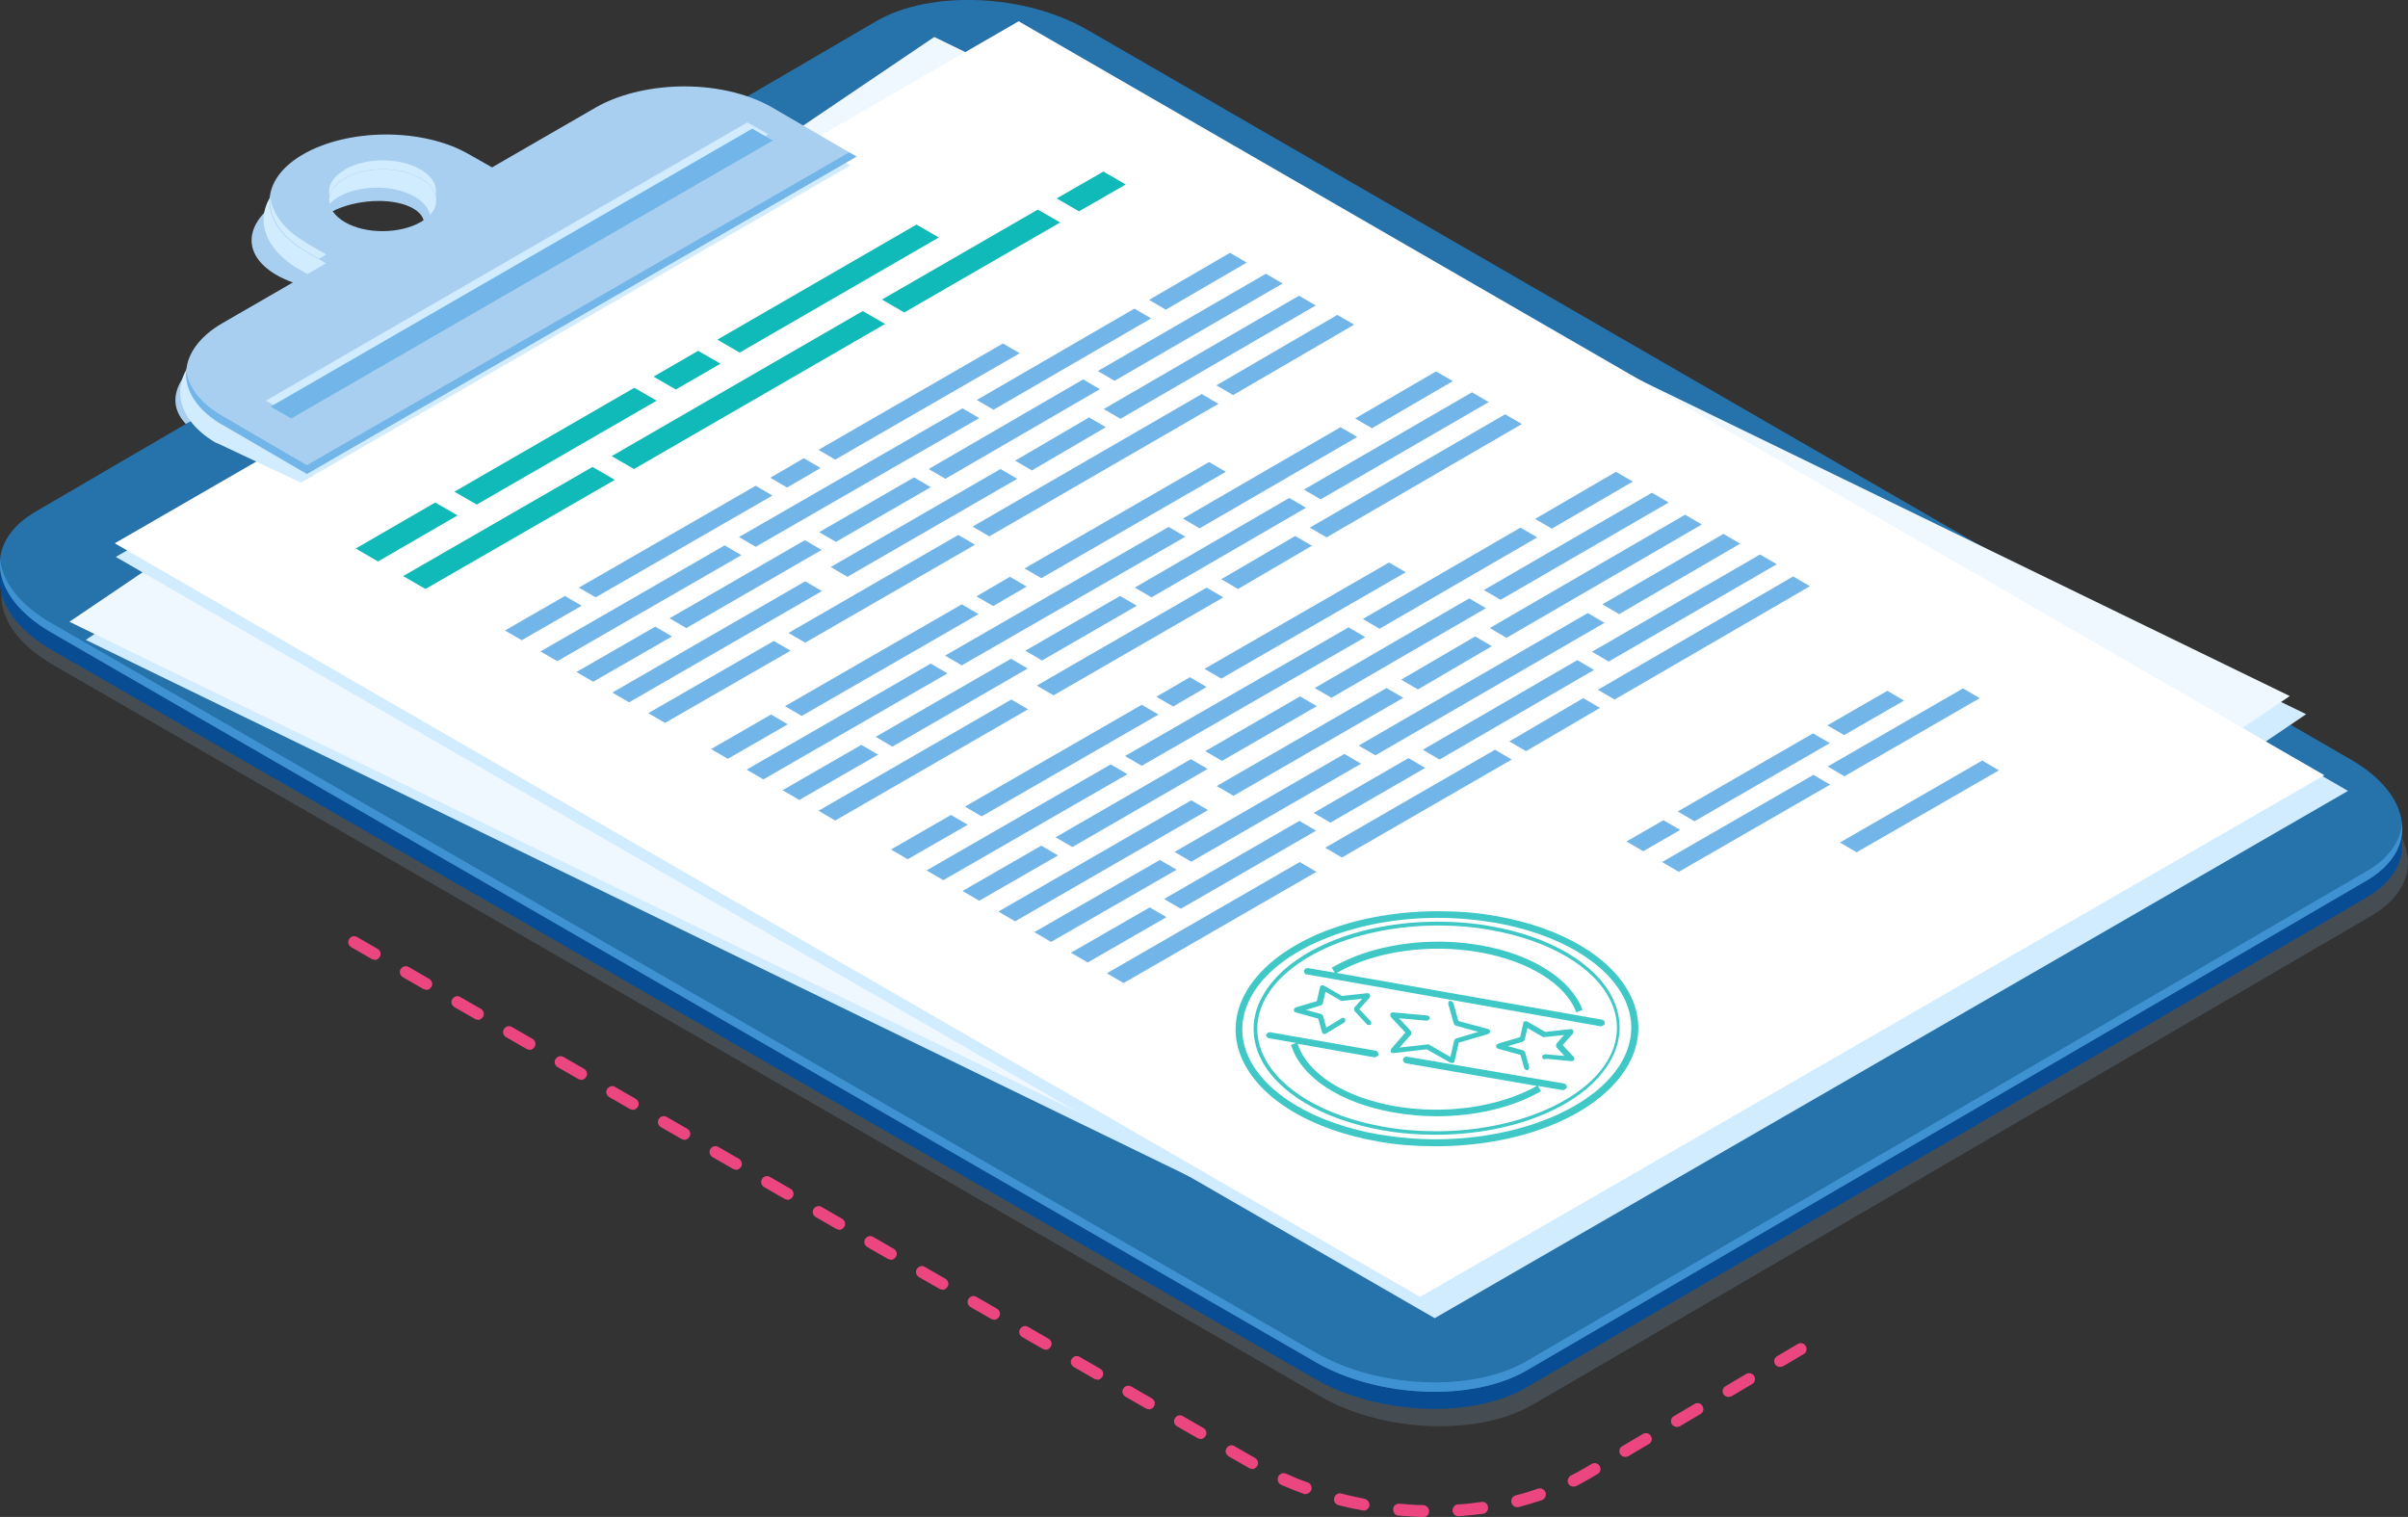 <?xml version="1.0" encoding="UTF-8"?><svg xmlns="http://www.w3.org/2000/svg" viewBox="0 0 69.05 43.5"><rect x="0" y="0" width="69.05" height="43.5" fill="#333333" stroke="none"/><defs><style>.cls-1,.cls-2{fill:#d1ebff;}.cls-3{fill:#fff;}.cls-4{fill:#72b5e8;}.cls-5{isolation:isolate;}.cls-2,.cls-6{mix-blend-mode:multiply;}.cls-7{fill:#2672ab;}.cls-6{opacity:.8;}.cls-6,.cls-8{fill:#0fbab8;}.cls-9{fill:#a8cff0;}.cls-10{fill:#f0f8ff;}.cls-11{fill:#084c94;}.cls-12{fill:#eb4680;}.cls-13{fill:#3f92d1;}.cls-14{fill:#92b4d1;opacity:.2;}</style></defs><g class="cls-5"><g id="Layer_1"><g><path class="cls-14" d="M43.92,40.3l24.08-14.04c1.55-.9,1.36-2.47-.44-3.5L31.24,1.78c-1.8-1.04-4.51-1.15-6.07-.25L1.09,15.57c-1.55,.9-1.36,2.47,.44,3.5l36.33,20.97c1.8,1.04,4.51,1.15,6.07,.25Z"/><path class="cls-9" d="M6.2,12.69l2.6,.97L24.56,4l-2.6-.97c-.76-.28-1.79-.36-2.83-.23-.92,.12-1.78,.4-2.41,.79l-2.96,1.81-.71-.26c-1.42-.52-3.65-.28-4.96,.55-1.29,.81-1.12,1.88,.28,2.4l.63,.23-2.96,1.81c-.63,.39-.99,.85-1.01,1.31-.02,.51,.41,.97,1.17,1.25Zm3.28-5.46c-.64-.24-.67-.73-.07-1.1,.6-.37,1.61-.48,2.25-.24,.64,.24,.67,.73,.07,1.1-.6,.37-1.61,.48-2.25,.24Z"/><path class="cls-11" d="M43.75,39.8l24.09-14.05c1.55-.89,1.35-2.45-.43-3.48L31.17,1.35c-1.79-1.03-4.49-1.14-6.03-.25L1.04,15.15c-1.55,.89-1.35,2.45,.43,3.48l36.25,20.92c1.79,1.03,4.49,1.14,6.03,.25Z"/><path class="cls-12" d="M40.79,43.5h0c-.23,0-.46-.02-.69-.04-.09,0-.16-.09-.15-.19,0-.09,.09-.16,.19-.15,.22,.02,.45,.04,.67,.04,.09,0,.17,.08,.17,.18,0,.09-.08,.17-.17,.17Zm1.03-.02c-.09,0-.16-.07-.17-.16,0-.09,.07-.18,.16-.18,.23-.01,.45-.04,.67-.07,.09-.02,.18,.05,.19,.15,.01,.09-.05,.18-.15,.19-.22,.03-.46,.05-.69,.07h-.01Zm-2.73-.17s-.02,0-.03,0c-.23-.04-.46-.09-.68-.15-.09-.02-.15-.12-.12-.21,.02-.09,.12-.15,.21-.12,.22,.06,.44,.1,.66,.15,.09,.02,.15,.11,.14,.2-.02,.08-.09,.14-.17,.14Zm4.42-.09c-.08,0-.15-.05-.17-.13-.02-.09,.03-.18,.12-.21,.22-.05,.43-.12,.64-.19,.09-.03,.19,.02,.22,.11,.03,.09-.02,.19-.11,.22-.22,.07-.44,.14-.67,.2-.01,0-.03,0-.04,0Zm-6.06-.37s-.04,0-.06-.01c-.22-.08-.44-.17-.65-.26-.09-.04-.12-.14-.09-.23,.04-.09,.14-.13,.23-.09,.2,.09,.41,.18,.62,.25,.09,.03,.13,.13,.1,.22-.03,.07-.09,.11-.16,.11Zm7.67-.22c-.06,0-.12-.03-.15-.09-.04-.08,0-.19,.08-.23,.12-.06,.25-.13,.37-.2l.22-.13c.08-.05,.19-.02,.23,.06,.05,.08,.02,.19-.06,.23l-.22,.13c-.13,.07-.25,.14-.38,.21-.02,.01-.05,.02-.08,.02Zm-9.21-.51s-.06,0-.09-.02l-.59-.34c-.08-.05-.11-.15-.06-.23,.05-.08,.15-.11,.23-.06l.59,.34c.08,.05,.11,.15,.06,.23-.03,.05-.09,.09-.15,.09Zm10.7-.34c-.06,0-.12-.03-.15-.08-.05-.08-.02-.19,.06-.23l.59-.35c.08-.05,.19-.02,.23,.06,.05,.08,.02,.19-.06,.23l-.59,.35s-.06,.02-.09,.02Zm-12.18-.52s-.06,0-.09-.02l-.59-.34c-.08-.05-.11-.15-.06-.23,.05-.08,.15-.11,.23-.06l.59,.34c.08,.05,.11,.15,.06,.23-.03,.05-.09,.09-.15,.09Zm13.66-.34c-.06,0-.12-.03-.15-.08-.05-.08-.02-.19,.06-.23l.59-.35c.08-.05,.19-.02,.23,.06,.05,.08,.02,.19-.06,.23l-.59,.35s-.06,.02-.09,.02Zm-15.14-.51s-.06,0-.09-.02l-.59-.34c-.08-.05-.11-.15-.06-.23,.05-.08,.15-.11,.23-.06l.59,.34c.08,.05,.11,.15,.06,.23-.03,.05-.09,.09-.15,.09Zm16.62-.35c-.06,0-.12-.03-.15-.08-.05-.08-.02-.19,.06-.23l.59-.35c.08-.05,.19-.02,.23,.06,.05,.08,.02,.19-.06,.23l-.59,.35s-.06,.02-.09,.02Zm-18.1-.5s-.06,0-.09-.02l-.59-.34c-.08-.05-.11-.15-.06-.23,.05-.08,.15-.11,.23-.06l.59,.34c.08,.05,.11,.15,.06,.23-.03,.05-.09,.09-.15,.09Zm19.58-.36c-.06,0-.12-.03-.15-.08-.05-.08-.02-.19,.06-.23l.59-.35c.08-.05,.19-.02,.23,.06,.05,.08,.02,.19-.06,.23l-.59,.35s-.06,.02-.09,.02Zm-21.06-.5s-.06,0-.09-.02l-.59-.34c-.08-.05-.11-.15-.06-.23,.05-.08,.15-.11,.23-.06l.59,.34c.08,.05,.11,.15,.06,.23-.03,.05-.09,.09-.15,.09Zm-1.48-.86s-.06,0-.09-.02l-.59-.34c-.08-.05-.11-.15-.06-.23,.05-.08,.15-.11,.23-.06l.59,.34c.08,.05,.11,.15,.06,.23-.03,.05-.09,.09-.15,.09Zm-1.48-.86s-.06,0-.09-.02l-.59-.34c-.08-.05-.11-.15-.06-.23,.05-.08,.15-.11,.23-.06l.59,.34c.08,.05,.11,.15,.06,.23-.03,.05-.09,.09-.15,.09Zm-1.48-.86s-.06,0-.09-.02l-.59-.34c-.08-.05-.11-.15-.06-.23,.05-.08,.15-.11,.23-.06l.59,.34c.08,.05,.11,.15,.06,.23-.03,.05-.09,.09-.15,.09Zm-1.48-.86s-.06,0-.09-.02l-.59-.34c-.08-.05-.11-.15-.06-.23,.05-.08,.15-.11,.23-.06l.59,.34c.08,.05,.11,.15,.06,.23-.03,.05-.09,.09-.15,.09Zm-1.48-.86s-.06,0-.09-.02l-.59-.34c-.08-.05-.11-.15-.06-.23,.05-.08,.15-.11,.23-.06l.59,.34c.08,.05,.11,.15,.06,.23-.03,.05-.09,.09-.15,.09Zm-1.48-.86s-.06,0-.09-.02l-.59-.34c-.08-.05-.11-.15-.06-.23,.05-.08,.15-.11,.23-.06l.59,.34c.08,.05,.11,.15,.06,.23-.03,.05-.09,.09-.15,.09Zm-1.48-.86s-.06,0-.09-.02l-.59-.34c-.08-.05-.11-.15-.06-.23,.05-.08,.15-.11,.23-.06l.59,.34c.08,.05,.11,.15,.06,.23-.03,.05-.09,.09-.15,.09Zm-1.48-.86s-.06,0-.09-.02l-.59-.34c-.08-.05-.11-.15-.06-.23,.05-.08,.15-.11,.23-.06l.59,.34c.08,.05,.11,.15,.06,.23-.03,.05-.09,.09-.15,.09Zm-1.48-.86s-.06,0-.09-.02l-.59-.34c-.08-.05-.11-.15-.06-.23,.05-.08,.15-.11,.23-.06l.59,.34c.08,.05,.11,.15,.06,.23-.03,.05-.09,.09-.15,.09Zm-1.48-.86s-.06,0-.09-.02l-.59-.34c-.08-.05-.11-.15-.06-.23,.05-.08,.15-.11,.23-.06l.59,.34c.08,.05,.11,.15,.06,.23-.03,.05-.09,.09-.15,.09Zm-1.48-.86s-.06,0-.09-.02l-.59-.34c-.08-.05-.11-.15-.06-.23,.05-.08,.15-.11,.23-.06l.59,.34c.08,.05,.11,.15,.06,.23-.03,.05-.09,.09-.15,.09Zm-1.48-.86s-.06,0-.09-.02l-.59-.34c-.08-.05-.11-.15-.06-.23,.05-.08,.15-.11,.23-.06l.59,.34c.08,.05,.11,.15,.06,.23-.03,.05-.09,.09-.15,.09Zm-1.48-.86s-.06,0-.09-.02l-.59-.34c-.08-.05-.11-.15-.06-.23,.05-.08,.15-.11,.23-.06l.59,.34c.08,.05,.11,.15,.06,.23-.03,.05-.09,.09-.15,.09Z"/><path class="cls-7" d="M43.75,39.31l24.09-14.05c1.55-.89,1.35-2.45-.43-3.48L31.17,.85c-1.79-1.03-4.49-1.14-6.03-.25L1.04,14.66c-1.55,.89-1.35,2.45,.43,3.48l36.25,20.92c1.79,1.03,4.49,1.14,6.03,.25Z"/><path class="cls-13" d="M1.48,17.87l36.25,20.92c1.79,1.03,4.49,1.14,6.03,.25l24.09-14.05c.65-.37,.99-.87,1.03-1.39,.06,.62-.27,1.22-1.03,1.66l-24.09,14.05c-1.55,.89-4.25,.78-6.03-.25L1.48,18.14C.44,17.54-.06,16.77,0,16.04c.07,.64,.56,1.3,1.47,1.83Z"/><polygon class="cls-2" points="41.33 37.25 66.13 20.48 27.25 1.58 2.46 18.35 41.33 37.25"/><polygon class="cls-10" points="40.86 36.73 65.66 19.96 26.79 1.06 1.99 17.83 40.86 36.73"/><polygon class="cls-2" points="41.14 37.8 67.33 22.68 29.51 .85 3.32 15.97 41.14 37.8"/><polygon class="cls-3" points="40.72 37.19 66.65 22.23 29.21 .61 3.29 15.58 40.72 37.19"/><g><path class="cls-2" d="M6.21,12.7l2.42,1.14L24.39,4.74l-2.42-1.14c-.71-.41-1.69-.63-2.7-.6-.89,.03-1.73,.24-2.37,.61l-2.96,1.71-.67-.38c-1.32-.76-3.48-.75-4.79,.03-1.29,.77-1.2,2.01,.11,2.76l.59,.34-2.96,1.71c-.63,.36-1.01,.85-1.05,1.37-.05,.58,.33,1.15,1.04,1.56Zm3.51-5.81c-.6-.35-.6-.91,0-1.25s1.57-.35,2.17,0,.6,.91,0,1.25c-.6,.35-1.57,.35-2.17,0Z"/><path class="cls-9" d="M6.38,12.18l2.42,1.41L24.56,4.49l-2.42-1.41c-.71-.41-1.69-.63-2.7-.6-.89,.03-1.73,.24-2.37,.61l-2.96,1.71-.67-.38c-1.32-.76-3.48-.75-4.79,.03-1.29,.77-1.2,2.01,.11,2.76l.59,.34-2.96,1.71c-.63,.36-1.01,.85-1.05,1.37-.05,.58,.33,1.15,1.04,1.56Zm3.51-5.81c-.6-.35-.6-.91,0-1.25,.6-.35,1.57-.35,2.17,0s.6,.91,0,1.25-1.57,.35-2.17,0Z"/><g><path class="cls-1" d="M9.89,4.86c.6-.35,1.57-.35,2.17,0,.35,.2,.49,.48,.43,.75-.04-.18-.19-.36-.43-.5-.6-.35-1.57-.34-2.17,0-.25,.14-.39,.32-.44,.51-.06-.27,.08-.55,.44-.75Z"/><path class="cls-1" d="M8.77,6.96l.59,.34-.21,.12-.38-.22c-.73-.42-1.08-1-1.02-1.57,.05,.48,.39,.96,1.02,1.32Z"/><path class="cls-4" d="M6.38,11.93l2.42,1.41L24.35,4.37l.21,.12L8.8,13.59l-2.42-1.41c-.71-.41-1.09-.98-1.04-1.56v-.02c.05,.5,.42,.97,1.04,1.33Z"/></g><polygon class="cls-1" points="8.21 11.83 22.03 3.85 21.43 3.51 7.62 11.49 8.21 11.83"/><polygon class="cls-4" points="8.35 12 22.16 4.03 21.57 3.69 7.76 11.66 8.35 12"/></g><g><path class="cls-8" d="M18.74,10.8l.64,.37,1.28-.74-.64-.37-1.28,.74Zm6-1.88l-7.2,4.16,.64,.37,7.2-4.16-.64-.37Zm-11.07,5.55l5.16-2.98-.64-.37-5.16,2.98,.64,.37ZM29.76,6.01l-4.47,2.58,.64,.37,4.47-2.58-.64-.37Zm-3.48,.43l-5.71,3.3,.64,.37,5.71-3.3-.64-.37Zm4.66-.38l1.34-.77-.64-.37-1.34,.77,.64,.37ZM12.48,14.41l-2.28,1.32,.64,.37,2.28-1.32-.64-.37Zm4.51-1.02l-5.43,3.13,.64,.37,5.43-3.13-.64-.37Z"/><path class="cls-4" d="M22.09,13.7l.48,.28,.96-.56-.48-.28-.96,.56Zm5.51-1.99l-6.41,3.69,.48,.28,6.41-3.69-.48-.28Zm-4.11,3.55l.48,.28,2.72-1.57-.48-.28-2.72,1.57Zm5.2-1.81l-4.87,2.81,.48,.28,4.87-2.81-.48-.28Zm-11.61,3.68l5.07-2.92-.48-.28-5.07,2.92,.48,.28Zm2.6,.88l3.88-2.24-.48-.28-3.88,2.24,.48,.28Zm12.85-9.16l-4.52,2.62,.48,.28,4.52-2.62-.48-.28Zm1.93,2.45l-6.57,3.8,.48,.28,6.57-3.8-.48-.28Zm-6.98,4.04l-4.87,2.81,.48,.28,4.87-2.81-.48-.28Zm4.23-3.09l-.48-.28-2.12,1.24,.48,.28,2.12-1.24Zm-2.95-2.4l-5.29,3.05,.48,.28,5.29-3.05-.48-.28Zm-1.65,3.88l4.43-2.57-.48-.28-4.43,2.57,.48,.28Zm4.85-2.81l4.82-2.79-.48-.28-4.82,2.79,.48,.28Zm1.47-2.04l2.32-1.35-.48-.28-2.32,1.35,.48,.28Zm-17.23,8.21l-1.72,.99,.48,.28,1.72-.99-.48-.28Zm22.63-7.78l-.48-.28-3.47,2.02,.48,.28,3.47-2.02Zm-1.58-.83l-5.6,3.25,.48,.28,5.6-3.25-.48-.28Zm-15.06,9.9l-3.6,2.07,.48,.28,3.6-2.07-.48-.28Zm-1.41-2.74l-5.28,3.04,.48,.28,5.28-3.04-.48-.28Zm-1.99,2.33l-2.26,1.3,.48,.28,2.26-1.3-.48-.28Zm4.3-1.3l-5.53,3.19,.48,.28,5.53-3.19-.48-.28Z"/><path class="cls-4" d="M28,17.1l.48,.28,.96-.56-.48-.28-.96,.56Zm5.51-1.99l-6.41,3.69,.48,.28,6.41-3.69-.48-.28Zm-4.11,3.55l.48,.28,2.72-1.57-.48-.28-2.72,1.57Zm5.2-1.81l-4.87,2.81,.48,.28,4.87-2.81-.48-.28Zm-11.61,3.68l5.07-2.92-.48-.28-5.07,2.92,.48,.28Zm2.6,.88l3.88-2.24-.48-.28-3.88,2.24,.48,.28Zm12.85-9.16l-4.52,2.62,.48,.28,4.52-2.62-.48-.28Zm-.82,3.4l-.48-.28-2.12,1.24,.48,.28,2.12-1.24Zm-2.95-2.4l-5.29,3.05,.48,.28,5.29-3.05-.48-.28Zm-1.65,3.88l4.43-2.57-.48-.28-4.43,2.57,.48,.28Zm4.85-2.81l4.82-2.79-.48-.28-4.82,2.79,.48,.28Zm1.47-2.04l2.32-1.35-.48-.28-2.32,1.35,.48,.28Zm-17.23,8.21l-1.72,.99,.48,.28,1.72-.99-.48-.28Zm21.05-8.61l-5.6,3.25,.48,.28,5.6-3.25-.48-.28Zm-16.47,7.15l-5.28,3.04,.48,.28,5.28-3.04-.48-.28Zm-1.99,2.33l-2.26,1.3,.48,.28,2.26-1.3-.48-.28Zm4.3-1.3l-5.53,3.19,.48,.28,5.53-3.19-.48-.28Z"/><path class="cls-4" d="M33.16,19.98l.48,.28,.96-.56-.48-.28-.96,.56Zm5.51-1.99l-6.41,3.69,.48,.28,6.41-3.69-.48-.28Zm-4.11,3.55l.48,.28,2.72-1.57-.48-.28-2.72,1.57Zm5.2-1.81l-4.87,2.81,.48,.28,4.87-2.81-.48-.28Zm-11.61,3.68l5.07-2.92-.48-.28-5.07,2.92,.48,.28Zm2.6,.88l3.88-2.24-.48-.28-3.88,2.24,.48,.28Zm12.85-9.16l-4.52,2.62,.48,.28,4.52-2.62-.48-.28Zm1.93,2.45l-6.57,3.8,.48,.28,6.57-3.8-.48-.28Zm-6.98,4.04l-4.87,2.81,.48,.28,4.87-2.81-.48-.28Zm4.23-3.09l-.48-.28-2.12,1.24,.48,.28,2.12-1.24Zm-2.95-2.4l-5.29,3.05,.48,.28,5.29-3.05-.48-.28Zm-1.65,3.88l4.43-2.57-.48-.28-4.43,2.57,.48,.28Zm4.85-2.81l4.82-2.79-.48-.28-4.82,2.79,.48,.28Zm1.47-2.04l2.32-1.35-.48-.28-2.32,1.35,.48,.28Zm-17.23,8.21l-1.72,.99,.48,.28,1.72-.99-.48-.28Zm22.63-7.78l-.48-.28-3.47,2.02,.48,.28,3.47-2.02Zm-1.58-.83l-5.6,3.25,.48,.28,5.6-3.25-.48-.28Zm-15.06,9.9l-3.6,2.07,.48,.28,3.6-2.07-.48-.28Zm-1.41-2.74l-5.28,3.04,.48,.28,5.28-3.04-.48-.28Zm-1.99,2.33l-2.26,1.3,.48,.28,2.26-1.3-.48-.28Zm4.3-1.3l-5.53,3.19,.48,.28,5.53-3.19-.48-.28Zm3.51,.36l.48,.28,2.72-1.57-.48-.28-2.72,1.57Zm5.2-1.81l-4.87,2.81,.48,.28,4.87-2.81-.48-.28Zm-9.01,4.56l3.88-2.24-.48-.28-3.88,2.24,.48,.28Zm12.02-5.76l-.48-.28-2.12,1.24,.48,.28,2.12-1.24Zm-4.6,1.48l4.43-2.57-.48-.28-4.43,2.57,.48,.28Zm4.85-2.81l4.82-2.79-.48-.28-4.82,2.79,.48,.28Zm5.29-2.44l-5.6,3.25,.48,.28,5.6-3.25-.48-.28Zm-18.45,9.49l-2.26,1.3,.48,.28,2.26-1.3-.48-.28Zm4.3-1.3l-5.53,3.19,.48,.28,5.53-3.19-.48-.28Z"/><path class="cls-4" d="M52.4,20.8l.48,.28,1.72-.99-.48-.28-1.72,.99Zm3.89-1.06l-3.88,2.24,.48,.28,3.88-2.24-.48-.28Zm-7.7,3.81l3.88-2.24-.48-.28-3.88,2.24,.48,.28Zm4.65,.89l4.08-2.35-.48-.28-4.08,2.35,.48,.28Zm-5.54-.92l-1.06,.61,.48,.28,1.06-.61-.48-.28Zm4.3-1.3l-4.34,2.5,.48,.28,4.34-2.5-.48-.28Z"/><path class="cls-6" d="M37.47,27.94l8.43,1.49h.02s.09-.03,.1-.08c0-.05-.03-.1-.08-.11l-7.61-1.34c1.08-.62,2.65-.85,4.11-.59,1.4,.25,2.46,.91,2.76,1.72l.18-.07c-.33-.88-1.44-1.59-2.91-1.85-1.52-.27-3.16-.02-4.28,.64l.08,.14-.77-.13c-.05,0-.1,.03-.11,.08,0,.05,.03,.1,.08,.11Zm-1.17,1.72c0,.05,.03,.1,.08,.11l.79,.14-.15,.05c.28,.93,1.41,1.67,2.94,1.94,.4,.07,.82,.11,1.23,.11,1.11,0,2.19-.25,3-.72l-.09-.15,.71,.12h.02s.09-.03,.1-.08c0-.05-.03-.1-.08-.11l-4.51-.77c-.05,0-.1,.03-.11,.08,0,.05,.03,.1,.08,.11l3.76,.65c-1.08,.61-2.64,.83-4.08,.58-1.45-.26-2.51-.94-2.78-1.79l2.2,.39h.02s.09-.03,.1-.08c0-.05-.03-.1-.08-.11l-3.03-.53c-.05,0-.1,.03-.11,.08Zm-.65,.78c.53,1.1,1.97,1.96,3.85,2.29,.54,.1,1.11,.14,1.67,.14,2.55,0,4.77-.95,5.54-2.37,.34-.63,.36-1.31,.05-1.94-.53-1.1-1.97-1.96-3.85-2.29-.54-.1-1.11-.14-1.67-.14-2.55,0-4.77,.95-5.54,2.37-.34,.63-.36,1.31-.05,1.94Zm.22-1.85c.72-1.34,2.93-2.27,5.36-2.27,.55,0,1.1,.05,1.64,.14,1.82,.32,3.2,1.14,3.71,2.18,.28,.58,.26,1.19-.05,1.76-.72,1.34-2.93,2.27-5.36,2.27-.55,0-1.1-.05-1.64-.14-1.82-.32-3.2-1.14-3.71-2.18-.28-.58-.26-1.19,.05-1.76Zm.32,0c-.31,.57-.32,1.17-.05,1.74,.48,1,1.79,1.78,3.5,2.08,.5,.09,1.01,.13,1.52,.13,2.32,0,4.35-.87,5.04-2.16,.31-.57,.32-1.17,.05-1.74-.48-1-1.79-1.78-3.5-2.08-.5-.09-1.01-.13-1.52-.13-2.32,0-4.35,.87-5.04,2.16Zm.09,.05c.67-1.24,2.7-2.1,4.96-2.1,.51,0,1.02,.04,1.51,.13,1.68,.3,2.96,1.05,3.43,2.02,.26,.54,.25,1.11-.04,1.65-.67,1.24-2.7,2.1-4.96,2.1-.51,0-1.02-.04-1.51-.13-1.68-.3-2.96-1.05-3.43-2.02-.26-.54-.25-1.11,.04-1.65Zm3.59,.51l.43,.46-.41,.47s-.02,.06-.01,.08c.01,.03,.04,.04,.07,.04l.96-.11,.69,.39s.02,0,.04,0c0,0,.02,0,.03,0,.02,0,.04-.03,.04-.05l.12-.53,.85-.25s.05-.04,.05-.07c0-.03-.02-.06-.05-.07l-.86-.23-.15-.53s-.05-.06-.09-.05c-.04,.01-.06,.05-.05,.09l.16,.57s.03,.04,.05,.05l.65,.18-.64,.19s-.04,.03-.05,.05l-.11,.48-.62-.36s-.03-.01-.04,0l-.8,.09,.33-.37s.02-.07,0-.1l-.34-.37,.8,.07s.08-.03,.08-.07c0-.04-.03-.08-.07-.08l-.99-.09s-.06,.01-.07,.04,0,.06,.01,.08Zm-2.08-.45l-.64,.19s-.05,.04-.05,.07c0,.03,.02,.06,.05,.07l.65,.18,.11,.39s.02,.04,.04,.05c0,0,.02,0,.03,0,.01,0,.03,0,.04-.01l.53-.32s.05-.07,.02-.1c-.02-.03-.07-.05-.1-.02l-.44,.27-.09-.34s-.03-.04-.05-.05l-.44-.12,.43-.13s.04-.03,.05-.05l.08-.34,.45,.26s.03,.01,.04,0l.56-.06-.22,.25s-.02,.07,0,.1l.36,.39s.07,.03,.1,0c.03-.03,.03-.07,0-.1l-.32-.34,.3-.34s.02-.06,0-.08c-.01-.03-.04-.04-.07-.04l-.73,.08-.52-.3s-.04-.01-.07,0c-.02,0-.04,.03-.04,.05l-.09,.4Zm6.53,1.66l.75,.07s.06-.01,.07-.04c.01-.03,0-.06-.01-.08l-.32-.34,.3-.34s.02-.06,0-.08c-.01-.03-.04-.04-.07-.04l-.73,.08-.52-.3s-.04-.01-.07,0c-.02,0-.04,.03-.04,.05l-.09,.4-.64,.19s-.05,.04-.05,.07c0,.03,.02,.06,.05,.07l.65,.18,.11,.39s.04,.05,.07,.05h.02s.06-.05,.05-.09l-.12-.43s-.03-.04-.05-.05l-.44-.12,.43-.13s.04-.03,.05-.05l.08-.34,.45,.26s.03,.01,.04,0l.56-.06-.22,.25s-.02,.07,0,.1l.23,.25-.56-.05s-.08,.03-.08,.07,.03,.08,.07,.08Z"/></g></g></g></g></svg>